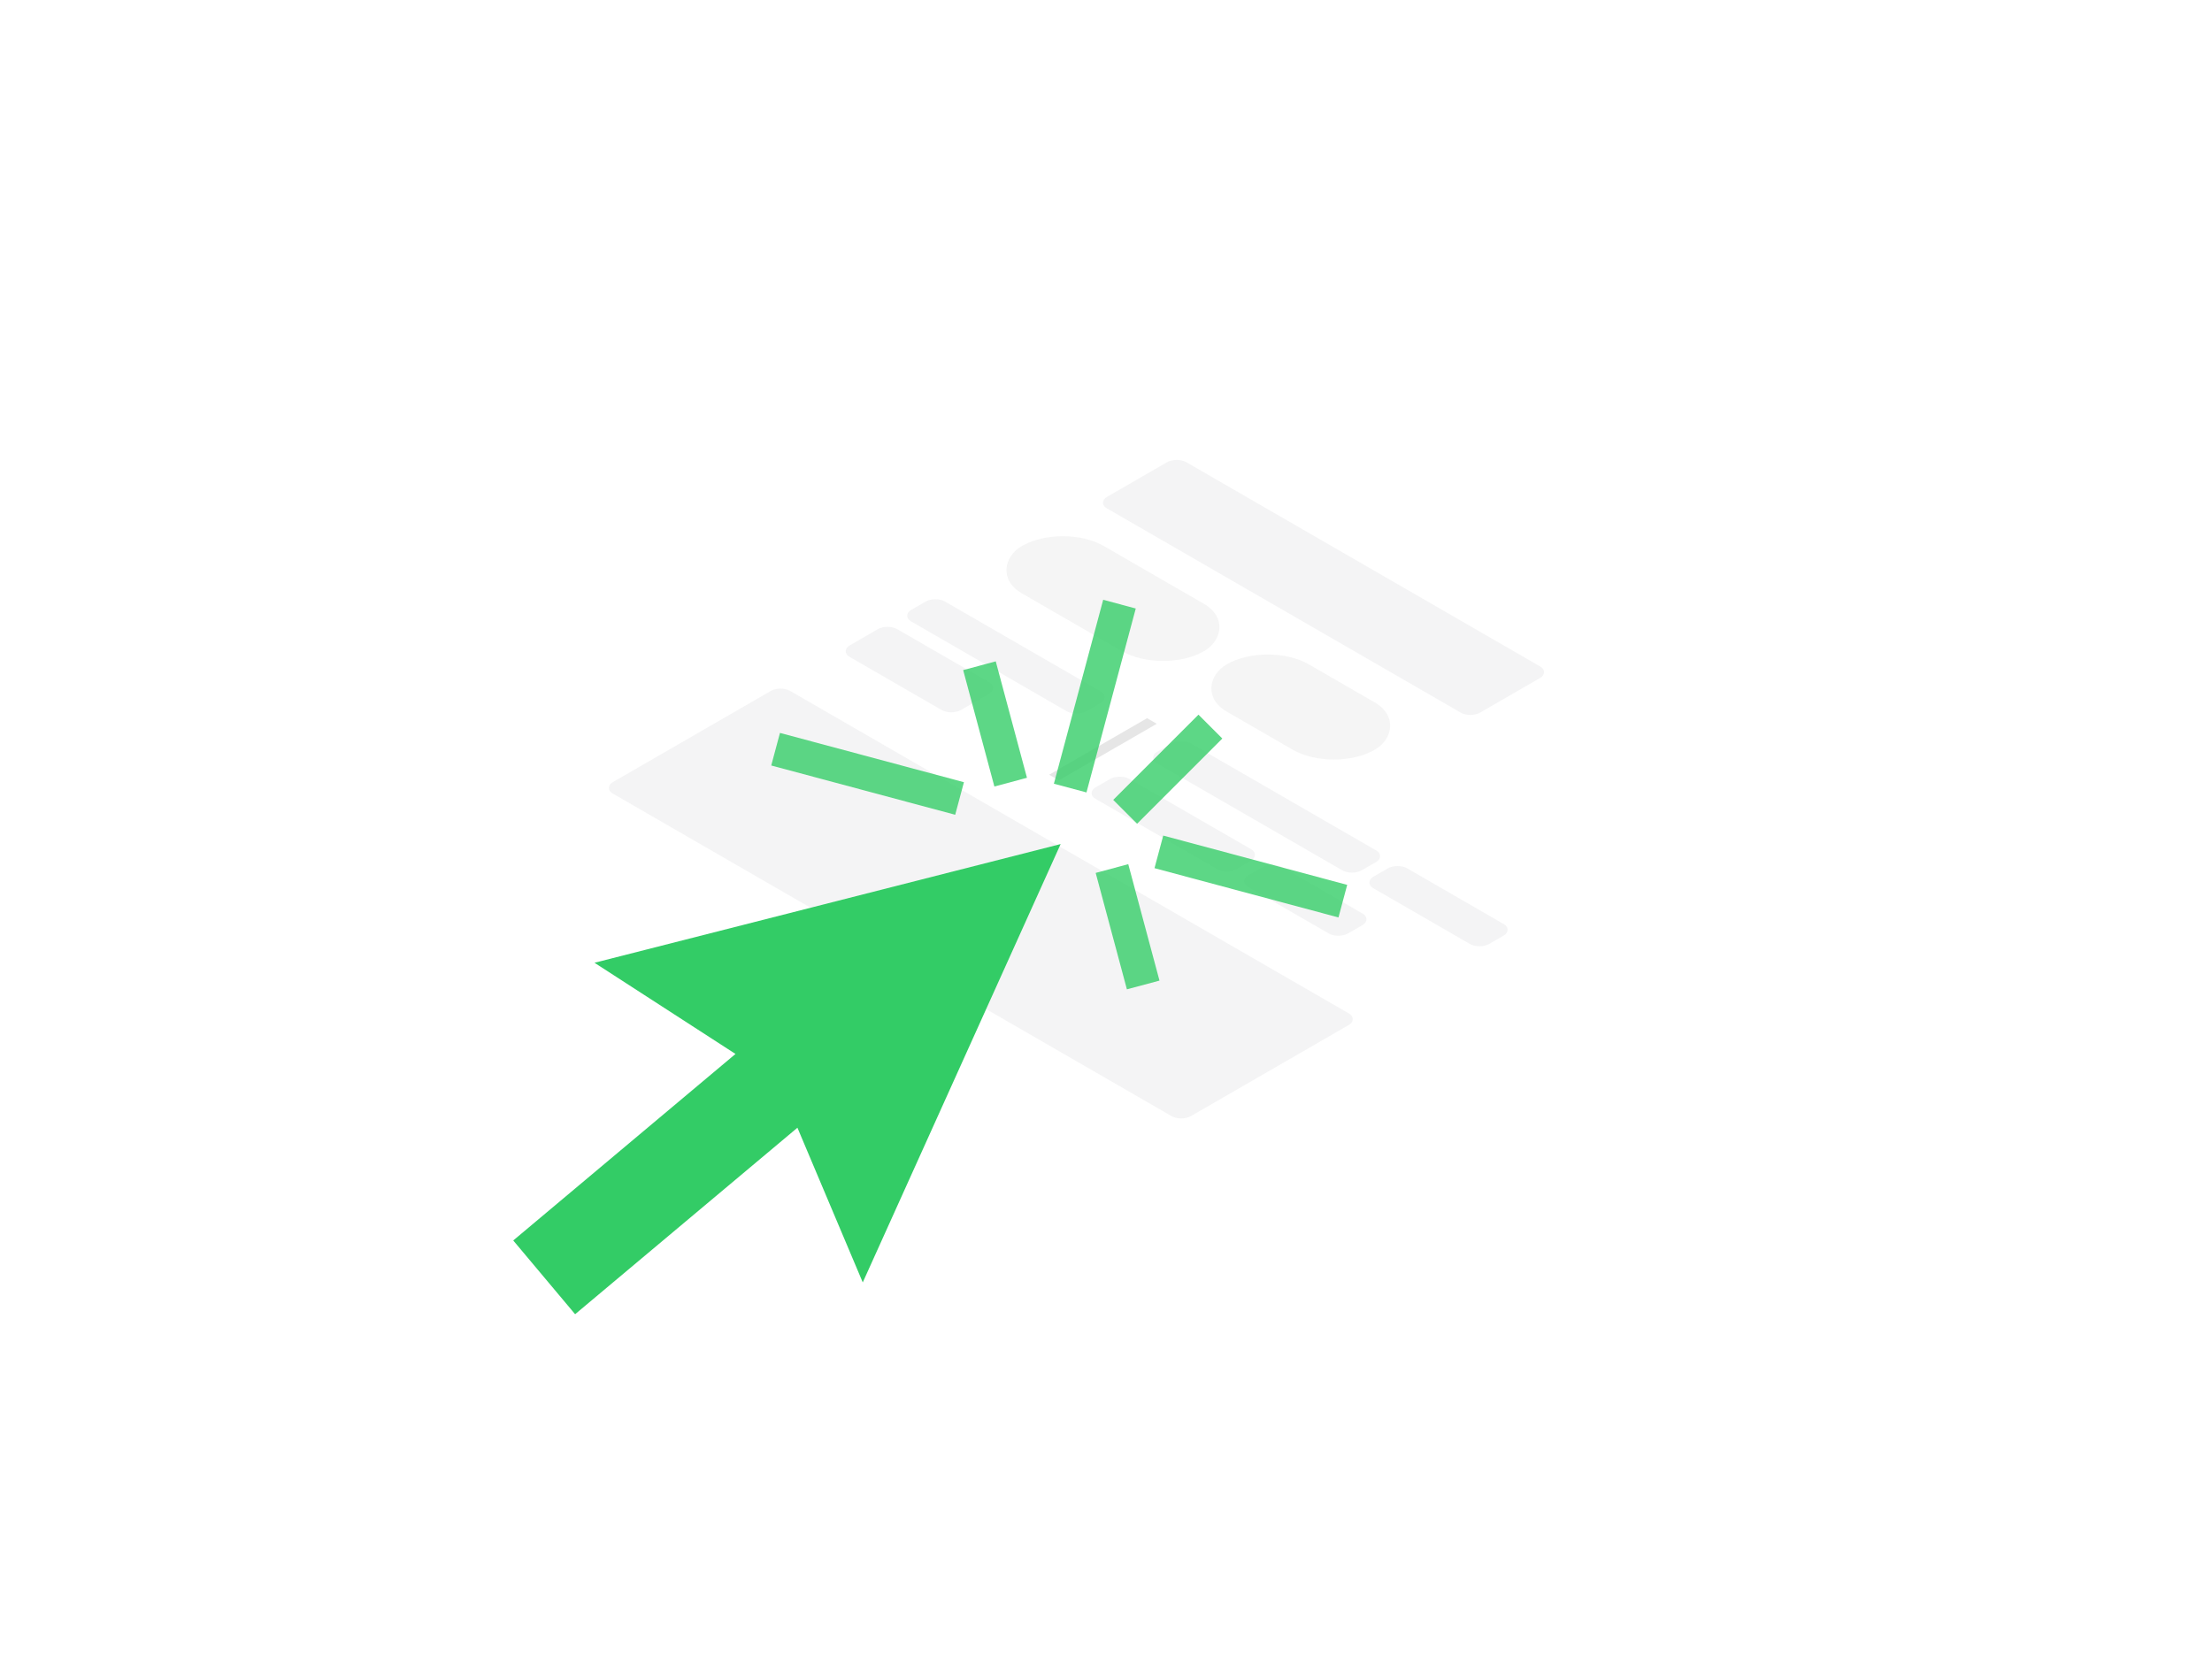 <svg width="198" height="149" viewBox="0 0 198 149" fill="none" xmlns="http://www.w3.org/2000/svg">
<g filter="url(#filter0_d_1267_182)">
<rect width="71.543" height="86.605" rx="20" transform="matrix(0.866 0.5 -0.866 0.5 105.734 35)" fill="white"/>
</g>
<rect width="18.827" height="8.472" rx="4.236" transform="matrix(0.866 0.5 -0.866 0.5 95.137 46.767)" fill="#F5F5F5"/>
<rect width="15.297" height="8.472" rx="4.236" transform="matrix(0.866 0.5 -0.866 0.5 113.479 57.357)" fill="#F5F5F5"/>
<rect opacity="0.05" width="38.596" height="8.237" rx="1" transform="matrix(0.866 0.5 -0.866 0.5 105.326 40.883)" fill="#181833"/>
<rect opacity="0.05" width="18.121" height="3.53" rx="1" transform="matrix(0.866 0.5 -0.866 0.5 83.723 53.356)" fill="#181833"/>
<rect opacity="0.05" width="21.18" height="3.53" rx="1" transform="matrix(0.866 0.5 -0.866 0.5 105.734 66.064)" fill="#181833"/>
<rect opacity="0.05" width="14.591" height="3.53" rx="1" transform="matrix(0.866 0.5 -0.866 0.5 100.232 69.242)" fill="#181833"/>
<rect opacity="0.05" width="10.355" height="3.53" rx="1" transform="matrix(0.866 0.5 -0.866 0.5 113.887 77.126)" fill="#181833"/>
<rect opacity="0.05" width="12.002" height="3.53" rx="1" transform="matrix(0.866 0.5 -0.866 0.5 125.096 77.243)" fill="#181833"/>
<rect opacity="0.05" width="59.776" height="18.356" rx="1" transform="matrix(0.866 0.5 -0.866 0.5 69.863 61.358)" fill="#181833"/>
<rect opacity="0.05" width="11.532" height="4.942" rx="1" transform="matrix(0.866 0.5 -0.866 0.5 79.443 55.827)" fill="#181833"/>
<line opacity="0.1" y1="-0.5" x2="10.12" y2="-0.5" transform="matrix(-0.866 0.5 -0.866 -0.5 102.678 64.3)" stroke="black"/>
<path d="M65.835 94.358L45.941 111.057L51.48 117.659L71.379 100.963L77.227 114.812L94.94 75.568L53.214 86.195L65.835 94.358Z" fill="#33CC66"/>
<g opacity="0.79">
<rect x="98.748" y="53.697" width="3.019" height="17.048" transform="rotate(15 98.748 53.697)" fill="#33CC66"/>
<rect x="120.59" y="79.221" width="3.019" height="17.048" transform="rotate(105 120.59 79.221)" fill="#33CC66"/>
<rect x="86.283" y="70.029" width="3.019" height="17.048" transform="rotate(105 86.283 70.029)" fill="#33CC66"/>
<rect x="107.277" y="63.983" width="3.019" height="10.79" transform="rotate(45 107.277 63.983)" fill="#33CC66"/>
<rect width="3.019" height="10.79" transform="matrix(-0.966 0.259 0.259 0.966 89.131 59.21)" fill="#33CC66"/>
<rect width="3.019" height="10.79" transform="matrix(0.966 -0.259 -0.259 -0.966 100.871 88.573)" fill="#33CC66"/>
</g>
<defs>
<filter id="filter0_d_1267_182" x="0.879" y="0.858" width="196.668" height="147.358" filterUnits="userSpaceOnUse" color-interpolation-filters="sRGB">
<feFlood flood-opacity="0" result="BackgroundImageFix"/>
<feColorMatrix in="SourceAlpha" type="matrix" values="0 0 0 0 0 0 0 0 0 0 0 0 0 0 0 0 0 0 127 0" result="hardAlpha"/>
<feOffset/>
<feGaussianBlur stdDeviation="20"/>
<feComposite in2="hardAlpha" operator="out"/>
<feColorMatrix type="matrix" values="0 0 0 0 0.094 0 0 0 0 0.094 0 0 0 0 0.2 0 0 0 0.05 0"/>
<feBlend mode="normal" in2="BackgroundImageFix" result="effect1_dropShadow_1267_182"/>
<feBlend mode="normal" in="SourceGraphic" in2="effect1_dropShadow_1267_182" result="shape"/>
</filter>
</defs>
</svg>

